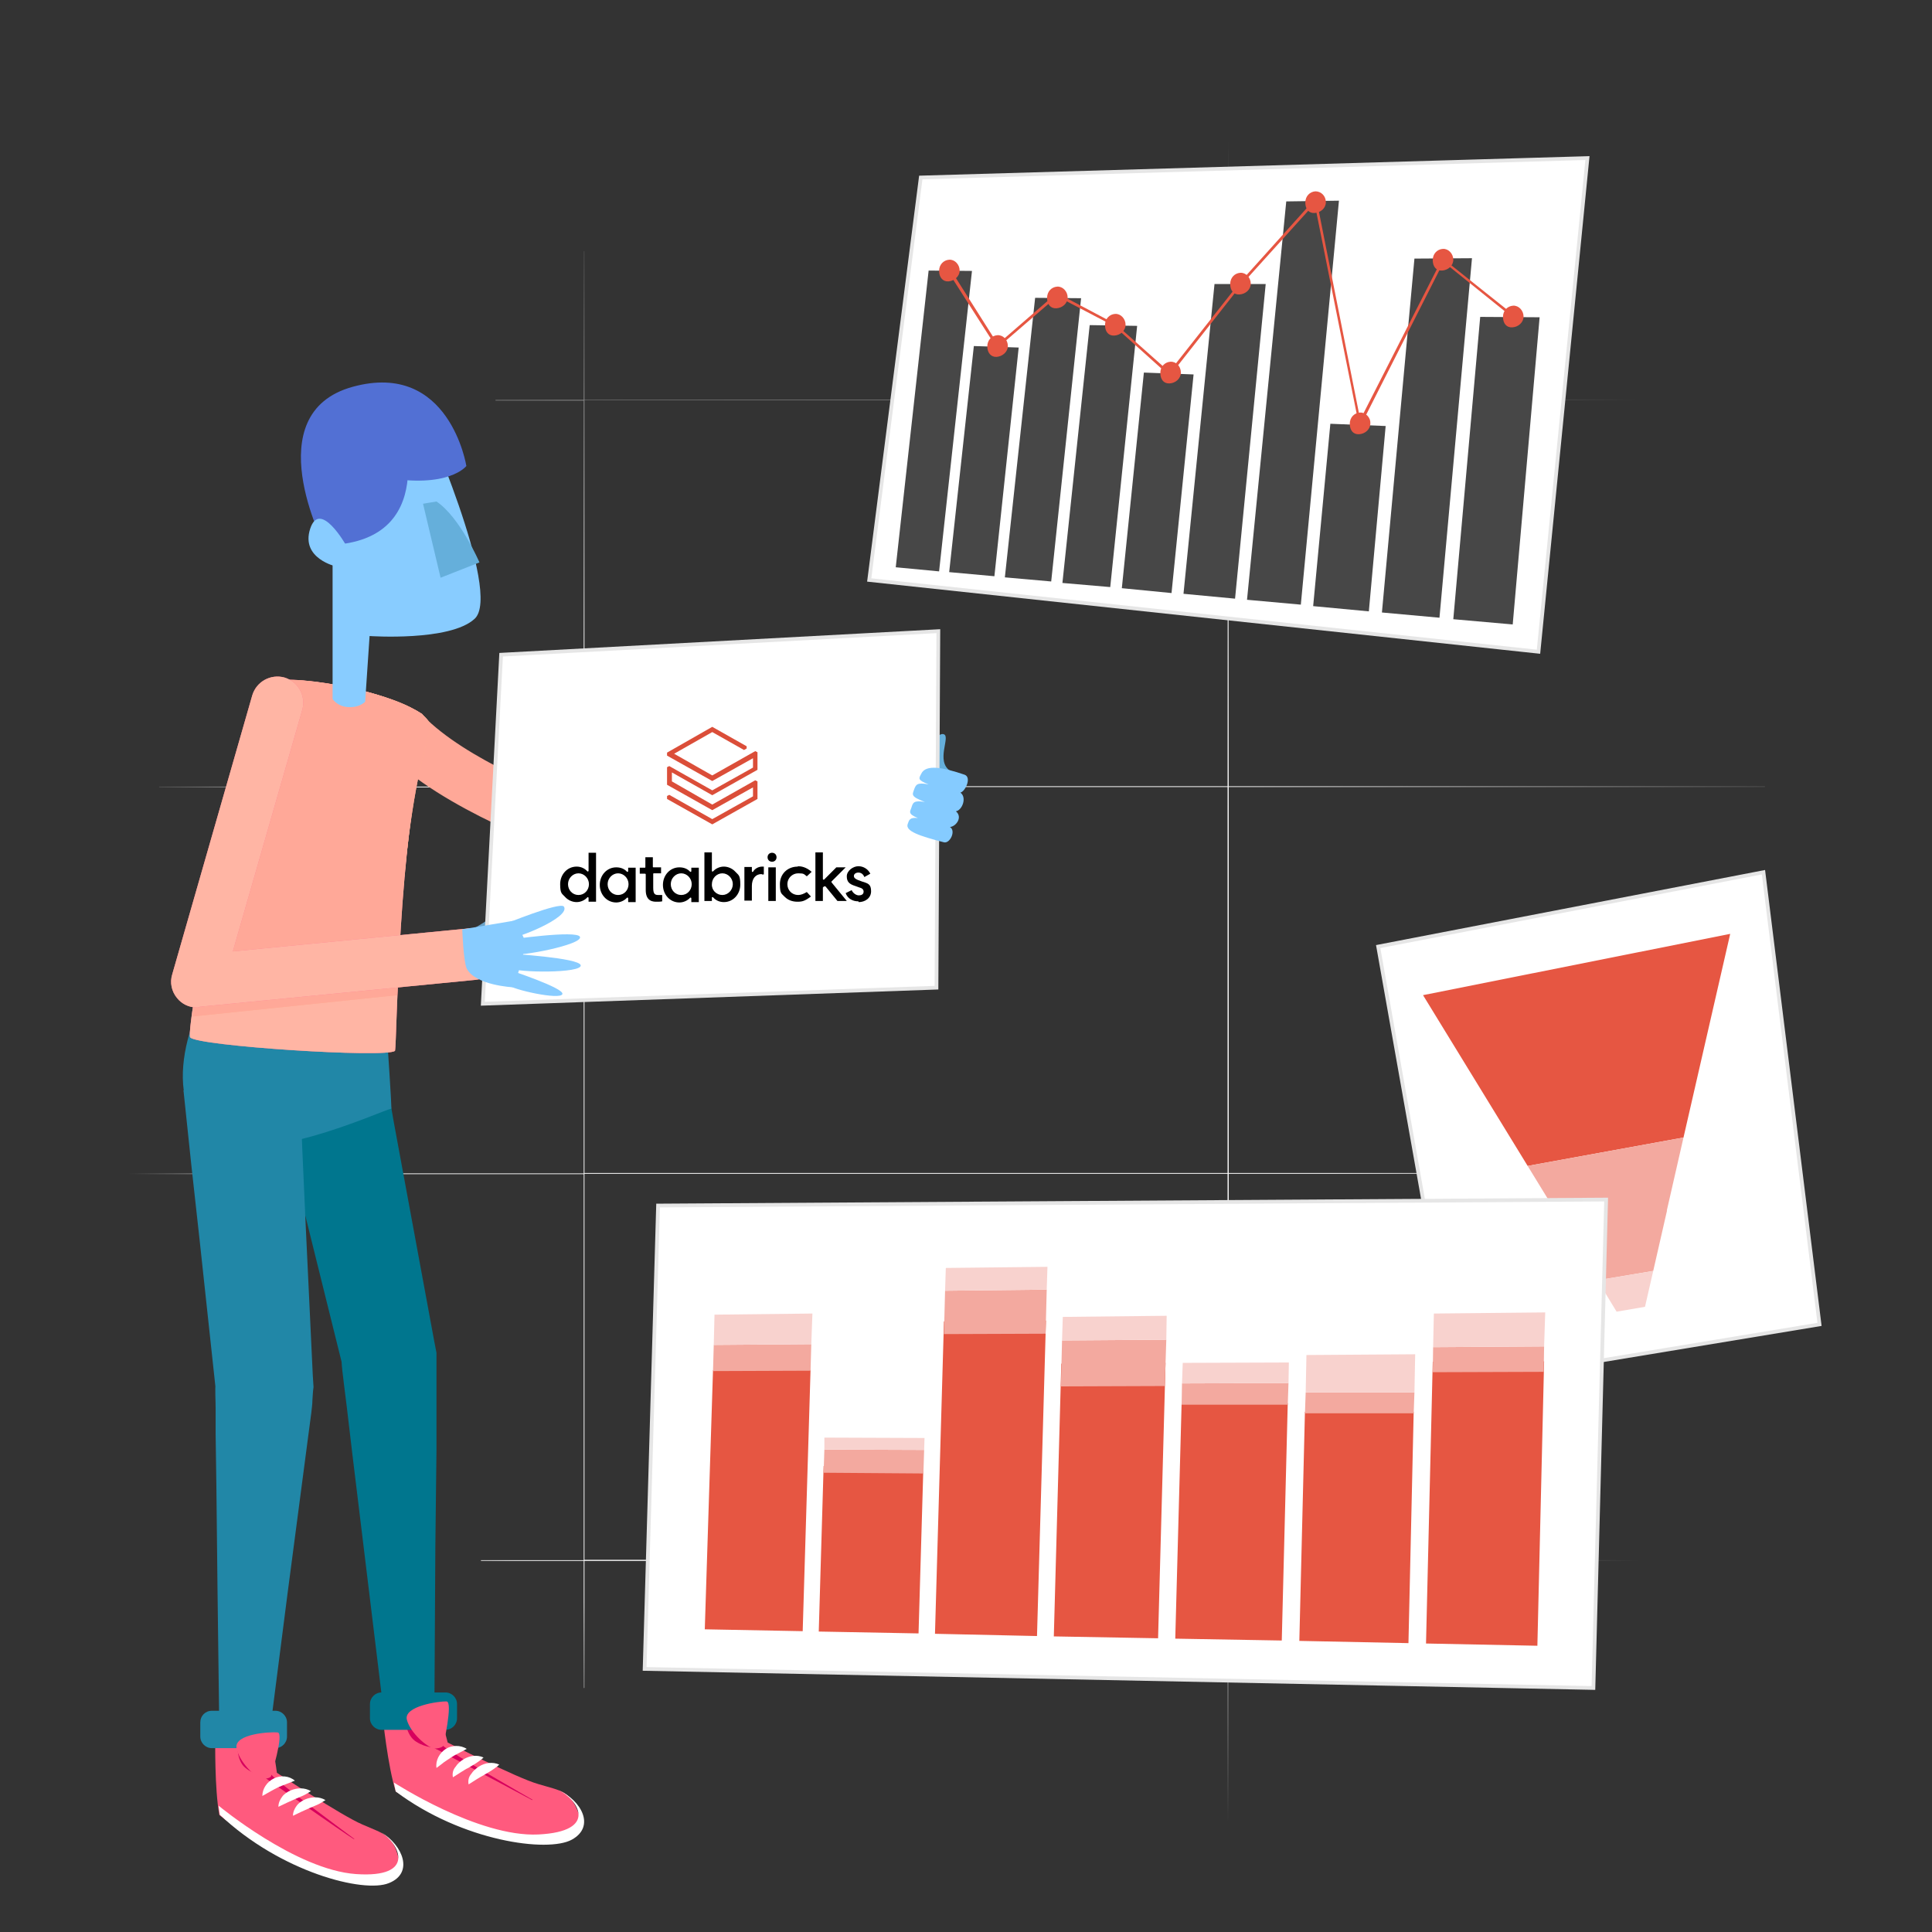 <?xml version="1.0" encoding="UTF-8"?>
<svg id="Layer_3" xmlns="http://www.w3.org/2000/svg" xmlns:xlink="http://www.w3.org/1999/xlink" version="1.1" viewBox="0 0 517 517">
  <rect x="0" y="0" width="517" height="517" fill="#333333" stroke="none"/>
  <!-- Generator: Adobe Illustrator 29.1.0, SVG Export Plug-In . SVG Version: 2.1.0 Build 142)  -->
  <defs>
    <style>
      .st0 {
        fill: #f8d2ce;
      }

      .st0, .st1, .st2, .st3, .st4, .st5 {
        fill-rule: evenodd;
      }

      .st6 {
        fill: #6aa2c7;
      }

      .st7 {
        fill: #db4e39;
      }

      .st8 {
        fill: #85cbff;
      }

      .st9 {
        fill: #ffa898;
      }

      .st1 {
        fill: #f3a99f;
      }

      .st10 {
        fill: url(#radial-gradient);
      }

      .st11, .st2 {
        fill: #e65642;
      }

      .st12 {
        fill: #ffc5ad;
      }

      .st13, .st14, .st5 {
        fill: #fff;
      }

      .st13, .st5 {
        stroke: #e6e6e6;
        stroke-miterlimit: 10;
      }

      .st15 {
        fill: #2187a7;
      }

      .st16 {
        fill: #8cf;
      }

      .st17 {
        fill: #5270d4;
      }

      .st18 {
        fill: #d7005d;
      }

      .st19 {
        opacity: .9;
      }

      .st20 {
        opacity: .3;
      }

      .st4 {
        fill: #474747;
      }

      .st21 {
        fill: #ffaf8f;
      }

      .st22 {
        fill: #00768e;
      }

      .st23 {
        fill: #ff5c82;
      }

      .st24 {
        fill: #65afdb;
      }

      .st25 {
        fill: #ff5a7e;
      }
    </style>
    <radialGradient id="radial-gradient" cx="262.9" cy="638.6" fx="148.8" fy="736.8" r="234.2" gradientTransform="translate(0 -376)" gradientUnits="userSpaceOnUse">
      <stop offset=".6" stop-color="#fff"/>
      <stop offset="1" stop-color="#fff" stop-opacity="0"/>
    </radialGradient>
  </defs>
  <g id="v2">
    <path class="st10" d="M472.3,210.6v-.2h-143.5v-103.3h113.6v-.2h-113.6V10.2h-.2v96.8h-172.2v-39.8h-.2v39.8h-23.6v.2h23.6v103.3H42.6v.2h113.6v103.3H19.6v.2h136.6v103.3h-27.5v.2h27.5v34h.2v-34h172.1v76h.2v-76h143.6v-.2h-143.5v-103.4h133.6v-.2h-133.6v-103.3h143.5,0ZM156.4,107.1h172.1v103.3h-172.1s0-103.3,0-103.3ZM156.4,210.6h172.1v103.3h-172.1v-103.3h0ZM156.4,417.5v-103.4h172.1v103.3h-172.1Z"/>
    <g>
      <g>
        <g>
          <polygon class="st13" points="411.7 174.4 232.6 155.2 246.4 47.5 424.8 42.3 411.7 174.4"/>
          <g>
            <polygon class="st4" points="260.1 72.5 248.5 72.4 239.7 151.8 251.3 152.9 260.1 72.5"/>
            <polygon class="st4" points="272.6 93 260.6 92.6 254 153.1 266.1 154.2 272.6 93"/>
            <polygon class="st4" points="304.3 87.2 291.6 87 284.3 156 297.1 157.1 304.3 87.2"/>
            <polygon class="st4" points="338.7 76 325 76 316.7 158.9 330.5 160.2 338.7 76"/>
            <polygon class="st4" points="393.9 69.1 378.5 69.2 369.8 163.9 385.2 165.3 393.9 69.1"/>
            <polygon class="st4" points="412 84.9 396.1 84.8 388.9 165.7 404.8 167.1 412 84.9"/>
            <polygon class="st4" points="370.8 114 356 113.4 351.4 162.2 366.3 163.6 370.8 114"/>
            <polygon class="st4" points="358.3 53.7 344.2 53.9 333.7 160.5 348.1 161.8 358.3 53.7"/>
            <polygon class="st4" points="289.3 79.8 277 79.7 268.9 154.5 281.3 155.6 289.3 79.8"/>
            <polygon class="st4" points="319.4 100.2 306.1 99.7 300.2 157.4 313.5 158.7 319.4 100.2"/>
          </g>
        </g>
        <g>
          <path class="st11" d="M256.8,72.4c0,1.6-1.5,2.8-3,2.9s-2.5-1.1-2.5-2.8,1.2-2.9,2.7-3,2.8,1.3,2.8,2.9h0Z"/>
          <path class="st11" d="M269.7,92.6c0,1.6-1.5,2.8-3,2.9s-2.5-1.1-2.5-2.8,1.2-2.9,2.7-3,2.8,1.2,2.8,2.9h0Z"/>
          <path class="st11" d="M285.7,79.6c0,1.6-1.4,2.8-3,2.9s-2.5-1.1-2.5-2.8,1.2-2.9,2.7-3,2.8,1.3,2.8,2.9h0Z"/>
          <path class="st11" d="M301.2,86.9c0,1.6-1.4,2.8-3,2.9s-2.5-1.1-2.5-2.8,1.2-2.9,2.7-3,2.8,1.3,2.8,2.9h0Z"/>
          <path class="st11" d="M316,99.7c0,1.6-1.4,2.8-3,2.9s-2.5-1.1-2.5-2.8,1.2-2.9,2.7-3,2.8,1.2,2.8,2.9h0Z"/>
          <path class="st11" d="M334.7,75.9c0,1.6-1.4,2.8-3,2.9s-2.5-1.1-2.5-2.8,1.2-2.9,2.7-3,2.8,1.3,2.8,2.9h0Z"/>
          <path class="st11" d="M354.8,54.1c0,1.6-1.4,2.8-3,2.9s-2.5-1.1-2.5-2.8,1.2-2.9,2.7-3c1.6,0,2.8,1.3,2.8,2.9h0Z"/>
          <path class="st11" d="M366.7,113.3c0,1.6-1.4,2.8-3,2.9s-2.5-1.1-2.5-2.8,1.2-2.9,2.7-3,2.9,1.3,2.8,2.9h0Z"/>
          <path class="st11" d="M388.9,69.5c0,1.6-1.4,2.8-3,2.9s-2.5-1.1-2.5-2.8,1.2-2.9,2.7-3,2.8,1.3,2.8,2.9h0Z"/>
          <path class="st11" d="M407.7,84.7c0,1.6-1.4,2.8-3,2.9s-2.5-1.1-2.5-2.8,1.2-2.9,2.7-3,2.8,1.3,2.8,2.9h0Z"/>
          <polygon class="st11" points="363.8 114.5 351.8 54.5 332.2 76.2 313 100.6 298.2 87.3 282.9 79.3 266.8 93.2 253.7 72.7 254.4 72.2 267 92.1 282.8 78.4 298.5 86.7 312.9 99.5 331.6 75.8 352.2 52.9 364 112.3 386 69.1 405.2 84.4 404.8 85 386.3 70.1 363.8 114.5"/>
        </g>
      </g>
      <g>
        <g>
          <polygon class="st5" points="486.9 354.4 389.6 370.5 368.8 253.3 471.9 233.4 486.9 354.4"/>
          <g>
            <polygon class="st2" points="408.8 312 450.5 304.4 463 249.9 380.8 266.3 408.8 312"/>
            <polygon class="st1" points="442.4 340.1 446.1 323.9 418.9 328.6 427.5 342.6 442.4 340.1"/>
            <polygon class="st1" points="446 324.1 450.5 304.4 408.8 312 419.1 328.8 446 324.1"/>
            <polygon class="st0" points="427.5 342.6 432.6 351 440.2 349.7 442.4 340.1 427.5 342.6"/>
          </g>
        </g>
        <g>
          <polygon class="st13" points="426.4 451.7 172.5 446.6 176.1 322.6 429.8 321 426.4 451.7"/>
          <g>
            <g>
              <polygon class="st2" points="214.8 436.5 188.6 436 190.8 366.7 216.9 366.6 214.8 436.5"/>
              <polygon class="st1" points="216.9 366.8 190.8 366.9 191 359.9 217.1 359.7 216.9 366.8"/>
              <polygon class="st0" points="217.1 359.7 191 359.9 191.2 351.8 217.4 351.5 217.1 359.7"/>
            </g>
            <g>
              <polygon class="st2" points="245.8 437.1 219.1 436.6 220.4 392.3 247.1 392.4 245.8 437.1"/>
              <polygon class="st1" points="247.1 394.3 220.4 394.1 220.6 387.9 247.3 388 247.1 394.3"/>
              <polygon class="st0" points="247.3 388 220.6 387.9 220.6 384.7 247.4 384.8 247.3 388"/>
            </g>
            <g>
              <polygon class="st2" points="277.5 437.8 250.2 437.2 252.6 353.6 279.9 353.4 277.5 437.8"/>
              <polygon class="st1" points="279.8 356.9 252.6 357 252.9 345.4 280.1 345.1 279.8 356.9"/>
              <polygon class="st0" points="280.1 345.1 252.9 345.4 253.1 339.3 280.3 339 280.1 345.1"/>
            </g>
            <g>
              <polygon class="st2" points="309.9 438.4 282 437.9 284 364.9 311.9 364.7 309.9 438.4"/>
              <polygon class="st1" points="311.7 370.9 283.9 371 284.2 358.7 312.1 358.5 311.7 370.9"/>
              <polygon class="st0" points="312.1 358.5 284.2 358.7 284.4 352.4 312.2 352.1 312.1 358.5"/>
            </g>
            <g>
              <polygon class="st2" points="411.4 440.4 381.6 439.8 383.4 364.4 413.2 364.3 411.4 440.4"/>
              <polygon class="st1" points="413.1 367.1 383.4 367.2 383.5 360.5 413.2 360.3 413.1 367.1"/>
              <polygon class="st0" points="413.2 360.3 383.5 360.5 383.7 351.5 413.5 351.2 413.2 360.3"/>
            </g>
            <g>
              <polygon class="st2" points="343 439 314.5 438.5 316.2 375.5 344.6 375.5 343 439"/>
              <polygon class="st1" points="344.6 375.9 316.2 375.9 316.3 370.2 344.8 370.1 344.6 375.9"/>
              <polygon class="st0" points="344.8 370.1 316.3 370.2 316.5 364.7 344.9 364.6 344.8 370.1"/>
            </g>
            <g>
              <polygon class="st2" points="376.9 439.7 347.7 439.1 349.2 377.8 378.3 377.8 376.9 439.7"/>
              <polygon class="st1" points="378.3 378.2 349.2 378.2 349.4 372.6 378.5 372.6 378.3 378.2"/>
              <polygon class="st0" points="378.5 372.6 349.4 372.6 349.6 362.6 378.7 362.4 378.5 372.6"/>
            </g>
          </g>
        </g>
        <g>
          <g>
            <path class="st9" d="M155.4,228.6h-2.3c-.7,0-1.4-.1-2.1-.4-1.3-.5-32.7-11.4-47.8-27-2.7-2.8-2.6-7.2.2-9.9,2.8-2.7,7.2-2.6,9.8.2,11.4,11.8,36,21.2,41.3,23.1,6.5,0,40.7-.3,75-9.2,3.7-1,7.5,1.3,8.5,5s-1.3,7.5-5,8.5c-34.8,9-68.5,9.6-77.6,9.7h0Z"/>
            <g>
              <path class="st22" d="M102,280.9l3.4,19.5,3.6,19.5,7.2,39,.6,3.1v26.2l-.3,25.6-.3,51.3-12.6.6-6.2-51-3.1-25.5-1.5-12.7-.8-6.4c-.2-2.1-.6-4.2-.6-6.4l.3,1.9-9.5-38.3-4.8-19.1-4.6-19.2,29-8.1h.2Z"/>
              <path class="st15" d="M103.6,277.8c0,.2,1.3,18.9,1.1,18.9-2,.1-38.3,17.5-50,6.5-12.9-12.1-1.3-39.3,6.7-44.9.3-.2.2-3.8.5-3.6l34.6,26.2c.2.1.2.3.2.5l6.9-3.6h0Z"/>
              <path class="st15" d="M80.1,287.6l.8,20.1.9,20.1,1.9,40.2.2,3.2h0c-.2,1.2-.2,2.4-.3,3.5,0,1.1-.2,2.3-.3,3.4l-.9,6.8-1.8,13.7-3.6,27.4-7,54.6-11.1-.6-.7-55-.3-27.5-.2-13.8v-6.9c0-2.3-.2-4.6,0-6.9v1.7l-4.3-39.9-2.2-19.9-2.1-20,31-4.2h0Z"/>
              <path class="st23" d="M114.5,195.1c.3-1.2-.7-3.2-1.6-4.1-12.7-7.8-40.3-11.3-43.2-7.7-2.9,3.8-20.4,92-18.8,94.3,1.7,2.3,52.6,5.6,54.8,3.6.6-2.6.6-56.6,8.8-86.1h0Z"/>
              <g class="st19">
                <path class="st12" d="M114.5,195.1c.3-1.2-.7-3.2-1.6-4.1-12.7-7.8-40.3-11.3-43.2-7.7-2.9,3.8-20.4,92-18.8,94.3,1.7,2.3,52.6,5.6,54.8,3.6.6-2.6.6-56.6,8.8-86.1h0Z"/>
              </g>
              <g class="st20">
                <path class="st9" d="M114.5,195.1c.3-1.2-.7-3.2-1.6-4.1-12.7-7.8-40.3-11.3-43.2-7.7-2.9,3.8-20.4,92-18.8,94.3,1.7,2.3,52.6,5.6,54.8,3.6.6-2.6.6-56.6,8.8-86.1h0Z"/>
              </g>
              <path class="st21" d="M106.3,266.3l-54.7,5.7s2.8-49.8,21.9-88.9c.3-4,44.5,3.5,41.6,12.5-8.1,25.2-8.8,70.7-8.8,70.7h0Z"/>
              <path class="st9" d="M106.3,266.3l-54.7,5.7s2.8-49.8,21.9-88.9c.3-4,44.5,3.5,41.6,12.5-8.1,25.2-8.8,70.7-8.8,70.7h0Z"/>
              <path class="st23" d="M52.7,269.6c-2.1,0-4-.9-5.3-2.5-1.5-1.8-2-4.2-1.3-6.4l21.4-74.6c1.1-3.7,4.9-5.8,8.6-4.8,3.7,1.1,5.8,4.9,4.8,8.6l-18.6,64.7,63.6-6.2c3.8-.4,7.2,2.4,7.6,6.2.4,3.8-2.4,7.2-6.2,7.6l-73.8,7.2c-.3.2-.5.2-.8.2h0Z"/>
              <g class="st19">
                <path class="st12" d="M52.7,269.6c-2.1,0-4-.9-5.3-2.5-1.5-1.8-2-4.2-1.3-6.4l21.4-74.6c1.1-3.7,4.9-5.8,8.6-4.8,3.7,1.1,5.8,4.9,4.8,8.6l-18.6,64.7,63.6-6.2c3.8-.4,7.2,2.4,7.6,6.2.4,3.8-2.4,7.2-6.2,7.6l-73.8,7.2c-.3.2-.5.2-.8.2h0Z"/>
              </g>
              <g class="st20">
                <path class="st9" d="M52.7,269.6c-2.1,0-4-.9-5.3-2.5-1.5-1.8-2-4.2-1.3-6.4l21.4-74.6c1.1-3.7,4.9-5.8,8.6-4.8,3.7,1.1,5.8,4.9,4.8,8.6l-18.6,64.7,63.6-6.2c3.8-.4,7.2,2.4,7.6,6.2.4,3.8-2.4,7.2-6.2,7.6l-73.8,7.2c-.3.2-.5.2-.8.2h0Z"/>
              </g>
              <g>
                <path class="st16" d="M89,189.7v-60.4l23.7-19.6s21.9,49,14.3,55.9c-6.6,6.1-28.1,4.6-28.1,4.6l-1.4,20.8-8.5-1.3h0Z"/>
                <path class="st9" d="M98.7,186.6s-1.5,3-5.8,2.6-5.3-4.9-5.3-4.9v13.9l13.4.7s-2.3-12.3-2.3-12.3Z"/>
                <path class="st17" d="M107.3,113.2s11.2,32.4-20.5,32.7c0,0-18.3-35.3,7.6-42.4s30.4,21.2,30.4,21.2c0,0-4.7,6.2-22.2,3"/>
                <path class="st24" d="M113.2,134.8l4.7,19.8,10.4-4.1s-5.2-12.1-11.5-16.3"/>
                <path class="st16" d="M92.6,145.9s-7-12.4-9.6-4.4,7,10.1,7,10.1"/>
              </g>
            </g>
          </g>
          <g>
            <g>
              <path class="st25" d="M57.6,465.1c0,.5-.2,13.7,1.1,20.6,8.6,7.2,26.9,15.6,38.5,17.6,3,.5,11.1.6,9.5-5.9s-3.9-6.6-9.8-9.2c-5.6-2.4-22.8-13.8-22.8-13.8,0,0-1.3-9.7-2.4-12.6-1-3.1-14.1,3.3-14.1,3.3Z"/>
              <path class="st18" d="M67.5,473s-9.9-5.3-9.3-6.9,10.3-4.3,11.4-3.8c-.9,1-1.3,1.6,2.8,12.5-.2.5-1.1,1.2-1.8.7-1.3-.9-3.1-2.5-3.1-2.5h0Z"/>
              <path class="st14" d="M58.5,483.2s20.7,17.2,36.8,18.3,11.7-8,6.7-11.2c5.8,3.5,8.8,10.9,2.1,13.6-6.7,2.8-29-2.9-45.3-18.3l-.3-2.4Z"/>
              <path class="st18" d="M94.7,492.1c.4-.2,0-.1,0-.1,0,0-20.7-15.3-22-17-1.4-1.7-2.1.5-2.1.5,0,0,21.4,15,24,16.6h0Z"/>
              <path class="st14" d="M78.9,476.5c-1.5-1.3-3.8-1.5-5.6-.6-1.8.9-3.1,2.7-3.1,4.7.9-.5,1.6-.9,2.3-1.3.7-.4,1.3-.7,1.9-1,1.3-.6,2.6-1,4.5-1.8h0Z"/>
              <path class="st14" d="M83.2,479.3c-1.7-1-3.7-.9-5.4-.2-.9.4-1.7.9-2.3,1.7-.6.8-1,1.7-1,2.7l2.3-1.1c.7-.3,1.3-.6,2-.9l2.1-.9c.7-.3,1.4-.7,2.3-1.3h0Z"/>
              <path class="st14" d="M87.1,481.7c-1.7-1-3.7-.9-5.4-.2-.9.4-1.7.9-2.3,1.7-.6.8-1,1.7-1,2.7l2.3-1.1c.7-.3,1.3-.6,2-.9l2.1-.9c.7-.3,1.4-.7,2.3-1.3h0Z"/>
              <path class="st25" d="M57.6,465.1s3.9,2,6.8,1,3.4,7.8,3.4,7.8c0,0-9.4,4.8-10.2-8.8h0Z"/>
              <path class="st18" d="M64.9,466.2s-1,0-1.2.2-.5,4.7,2,6.7c2.5,2,4.9,2.1,4.9,2.1l-5.7-9h0Z"/>
              <path class="st15" d="M56.7,457.8h17c1.7,0,3.1,1.4,3.1,3.1v3.8c0,1.7-1.4,3.1-3.1,3.1h-17c-1.7,0-3.1-1.4-3.1-3.1v-3.8c0-1.7,1.3-3.1,3.1-3.1Z"/>
              <path class="st25" d="M72.5,475.4s3.6-11.6,1.8-11.8c-1.8-.2-11.7.3-11,4.2.7,3.6,4.8,7.7,6.7,8.2h.3c1.8,0,2.2-.6,2.2-.6h0Z"/>
            </g>
            <g>
              <path class="st25" d="M102.4,459.1c0,.5,1.4,13.7,3.5,20.3,9.4,6.1,28.6,12.3,40.3,13,3,.2,11.1-.7,8.7-7-2.4-6.3-4.6-6.1-10.9-8-5.9-1.7-24.2-11.1-24.2-11.1,0,0-2.4-9.5-3.9-12.3-1.3-2.7-13.5,5.2-13.5,5.1h0Z"/>
              <path class="st18" d="M113.1,465.8s-9-5-8.5-6.6,8.3-4.6,9.4-4.2c-.8,1.1-1.1,1.8,4.3,12.1-.2.5-.9,1.3-1.7.9-1.4-.7-3.5-2.2-3.5-2.2h0Z"/>
              <path class="st14" d="M105.4,477s22.6,14.7,38.7,13.9,10.7-9.3,5.3-11.9c6.2,2.8,10,9.8,3.6,13.3s-29.2.5-47.1-12.9l-.5-2.4h0Z"/>
              <path class="st18" d="M142.4,481.7c.4-.3.1-.1.1-.1,0,0-22.4-12.8-23.9-14.4s-2.1.7-2.1.7c0,0,23.2,12.4,25.9,13.8Z"/>
              <path class="st14" d="M124.9,468c-1.8,1-3,1.5-4.2,2.3s-1.2.8-1.8,1.2c-.6.5-1.3,1-2.1,1.6-.3-2,.8-4,2.5-5.1,1.6-1,3.9-1.1,5.6,0Z"/>
              <path class="st14" d="M129.4,470.3c-.7.7-1.4,1.1-2.1,1.6l-2,1.2c-.7.3-1.2.7-1.9,1.1l-2.2,1.4c-.2-1,0-2,.7-2.8.5-.8,1.3-1.5,2.1-2,1.7-1,3.6-1.3,5.4-.5h0Z"/>
              <path class="st14" d="M133.6,472.2c-.7.7-1.4,1.1-2.1,1.6l-2,1.2c-.6.3-1.2.7-1.9,1.1l-2.2,1.4c-.2-1,0-2,.7-2.8.5-.8,1.3-1.5,2.1-2,1.6-1,3.6-1.3,5.4-.5h0Z"/>
              <path class="st25" d="M102.4,459.1s4.1,1.5,6.8.2c2.8-1.3,4.3,7.3,4.3,7.3,0,0-8.7,6-11.1-7.5Z"/>
              <path class="st18" d="M109.8,459.4s-.9.1-1.2.3c-.3.2,0,4.7,2.8,6.4,2.7,1.7,5.1,1.5,5.1,1.5l-6.7-8.2h0Z"/>
              <path class="st22" d="M102.1,452.9h17.1c1.7,0,3.1,1.4,3.1,3.1v3.8c0,1.7-1.4,3.1-3.1,3.1h-17.1c-1.7,0-3.1-1.4-3.1-3.1v-3.8c0-1.7,1.4-3.1,3.1-3.1Z"/>
              <path class="st25" d="M118.6,467.2s2.7-11.8.9-11.9c-1.8-.1-11.7,1.2-10.6,5,1,3.5,5.4,7.3,7.3,7.6h.3c1.7-.1,2.1-.7,2.1-.7Z"/>
            </g>
            <path class="st6" d="M126.7,248.5s4.5-2.4,6.5-4.6c1.8-2,7.7-5,7.7-3-.1,3.6-3.2,6.9-5.4,7.1-2.3.2,1.5,4.8,1.5,4.8,0,0-11.2,1-10.3-4.3h0Z"/>
            <path class="st24" d="M234.2,216.5l4.6-10.1c.5-.9,1.3-1.6,2.6-.9l3.4,1.6c1.9-5.4,5.9-11.4,7.8-10.6,1.8.7-2.3,7.2,1.7,9.8,1.9,1.3,3,3.6,1,9.6-4.2,12.3-8,7.6-19.8,3.1-1.4-.5-1.8-1.6-1.3-2.5h0Z"/>
            <g>
              <polygon class="st13" points="250.6 264.3 129.2 268.6 134.1 175.2 251.1 168.9 250.6 264.3"/>
              <g>
                <g>
                  <path class="st7" d="M178.5,201.4v.8l12.1,6.8,10.9-6.1v2.5l-10.9,6.1-11.5-6.5-.6.3v4.7l12.1,6.8,10.9-6.1v2.4l-10.9,6.1-11.5-6.5-.6.3v.8l12.1,6.8,12.1-6.8v-4.7l-.6-.3-11.5,6.5-10.8-6.2v-2.4l10.8,6.1,12.1-6.8v-4.7l-.6-.3-11.5,6.5-10.2-5.8,10.2-5.8,8.5,4.8.7-.4v-.6l-9.2-5.2-12.1,6.9Z"/>
                  <path d="M154.8,239.5c-1.6,0-2.8-1.3-2.8-2.9s1.3-2.9,2.8-2.9,2.8,1.3,2.8,2.9-1.2,2.9-2.8,2.9M159.5,241.2v-13h-2v4.8c0,0,0,.1-.1.2,0,0-.1,0-.2,0-.7-.8-1.7-1.3-2.9-1.3-2.5,0-4.4,2.1-4.4,4.7s.5,2.5,1.3,3.4c.8.9,2,1.4,3.1,1.4,1.1,0,2.2-.5,2.9-1.3,0,0,.1,0,.2,0,0,0,0,0,0,0,0,0,.1.1.1.2v1h2Z"/>
                  <path d="M165.4,239.5c-1.6,0-2.8-1.3-2.8-2.9s1.3-2.9,2.8-2.9,2.8,1.3,2.8,2.9-1.2,2.9-2.8,2.9M170.1,241.2v-9h-2v.9c0,0,0,.1-.1.2,0,0-.1,0-.2,0-.7-.8-1.7-1.2-2.9-1.2-2.5,0-4.4,2.1-4.4,4.7s1.9,4.7,4.4,4.7c1.1,0,2.2-.5,2.9-1.3,0,0,.1,0,.2,0h0c0,0,.1.1.1.2v1h2,0Z"/>
                  <path d="M182.3,239.5c-1.6,0-2.8-1.3-2.8-2.9s1.3-2.9,2.8-2.9,2.8,1.3,2.8,2.9-1.2,2.9-2.8,2.9M187,241.2v-9h-2v.9c0,0,0,.1-.1.2,0,0-.1,0-.2,0-.7-.8-1.7-1.2-2.9-1.2-2.5,0-4.4,2.1-4.4,4.7s1.9,4.7,4.4,4.7c1.1,0,2.2-.5,2.9-1.3,0,0,.1,0,.2,0h0c0,0,.1.1.1.2v1h2,0Z"/>
                  <path d="M190.5,236.6c0-1.6,1.3-2.9,2.8-2.9s2.8,1.3,2.8,2.9-1.3,2.9-2.8,2.9c-1.6,0-2.9-1.3-2.8-2.9M190.7,240.1h0c0,0,.1,0,.1,0,.7.8,1.7,1.3,2.9,1.3,2.5,0,4.4-2.1,4.4-4.7s-.5-2.5-1.3-3.4c-.8-.9-2-1.4-3.1-1.4-1.1,0-2.2.5-2.9,1.3,0,0-.1,0-.2,0s-.1-.1-.1-.2v-4.9h-2v13h2v-.9c0,0,0-.1,0-.1"/>
                  <path d="M203.9,234c.2,0,.3,0,.5,0v-2.1c0,0-.2,0-.4,0-1,0-2,.5-2.5,1.4,0,0-.1.1-.2,0h0c0,0-.1,0-.1-.2v-1.1h-2v9h2v-3.9c0-2,1-3.2,2.6-3.2"/>
                </g>
                <path class="st3" d="M205.6,232.1h2v9h-2v-9Z"/>
                <path d="M206.6,228.2c-.7,0-1.2.5-1.2,1.2s.5,1.2,1.2,1.2,1.2-.5,1.2-1.2-.5-1.2-1.2-1.2"/>
                <path d="M213.5,231.9c-2.8,0-4.8,2-4.8,4.7s.5,2.5,1.3,3.4c.9.9,2.1,1.3,3.4,1.3s2-.2,3.6-1.4l-1.1-1.2c-.8.5-1.6.8-2.3.8-1.7,0-2.9-1.3-2.9-2.9s1.3-2.9,2.9-2.9,1.5.2,2.3.8l1.3-1.2c-1.5-1.3-2.8-1.5-3.7-1.5"/>
                <path d="M220.7,237.2s0,0,.1,0c0,0,.1,0,.1,0l3.2,3.9h2.5l-4.1-5c0,0,0-.2,0-.2l3.8-3.8h-2.5l-3.3,3.3s-.1,0-.2,0c0,0-.1-.1-.1-.2v-7.1h-2v13h2v-3.5c0,0,0-.1,0-.1l.3-.3Z"/>
                <path d="M229.8,241.4c1.6,0,3.3-1,3.3-2.9s-.8-2.1-2.4-2.6l-1.1-.4c-.7-.3-1.1-.6-1.1-1.1s.5-.9,1.2-.9,1.3.4,1.6,1.2l1.6-.9c-.6-1.2-1.8-2-3.2-2s-3.1,1.2-3.1,2.7.7,2.1,2.3,2.6l1.1.4c.8.2,1.1.6,1.1,1.1,0,.8-.7,1-1.3,1s-1.5-.5-1.9-1.4l-1.6.8c.5,1.4,1.8,2.2,3.4,2.2"/>
                <path d="M175.7,241.3c.5,0,1,0,1.5-.1v-1.7c-.3,0-.7,0-1,0-.8,0-1.4-.1-1.4-1.9v-3.7c0,0,0-.2.1-.2h2v-1.6h-2c0,0-.2,0-.2-.1v-2.6h-2v2.6c0,0,0,.2-.1.2h-1.4v1.6h1.4c0,0,.2,0,.2.2v4.2c0,3.1,2.1,3.1,2.9,3.1"/>
              </g>
            </g>
            <g>
              <path class="st16" d="M134.8,247.4s15.1-6.2,16.1-4.8c1.9,2.9-13.2,8.9-14.7,8.4s-1.4-3.6-1.4-3.6h0Z"/>
              <path class="st16" d="M135.9,251.5s18.5-2.7,19.3-.8c.8,2.1-16.4,5.4-18.1,4.6s-1.2-3.8-1.2-3.8h0Z"/>
              <path class="st16" d="M136.3,255.2s18.7,1.1,19.1,3.1c.4,2.2-17.1,2-18.7.8-1.6-1.1-.4-3.9-.4-3.9h0Z"/>
              <path class="st16" d="M136.4,259.6s14.6,4.8,14.1,6.4c-.5,1.7-13.6-1.2-14.6-2.5s.5-3.9.5-3.9Z"/>
              <path class="st16" d="M124.9,259.2c2.3,4.5,12.4,5,12.4,5,0,0,4.2-10.6,2.7-13.6s-2.6-4.2-2.6-4.2l-13.7,2.3s.3,8.6,1.2,10.5Z"/>
            </g>
            <path class="st8" d="M244.6,211.3c.5-1.3.7-2,3.9-1.4-3.1-1.2-2.6-1.6-2-2.8,1.2-2.7,6-1.7,11.6.2,2,.7.2,4.5-1.1,4.8,1.8,1.3.5,4.7-1.2,5,1.9,1.6,0,4.1-1.6,4.2,1.7,1,0,4.5-1.6,4.1-6.6-1.7-10.4-3-9.7-4.9.4-1.1.5-1.8,2.7-1.6-2.7-1.1-2.1-1.7-1.7-2.8.4-1.3.6-2,3.6-1.5-4-1.5-3.3-2-2.9-3.3h0Z"/>
          </g>
        </g>
      </g>
    </g>
  </g>
</svg>